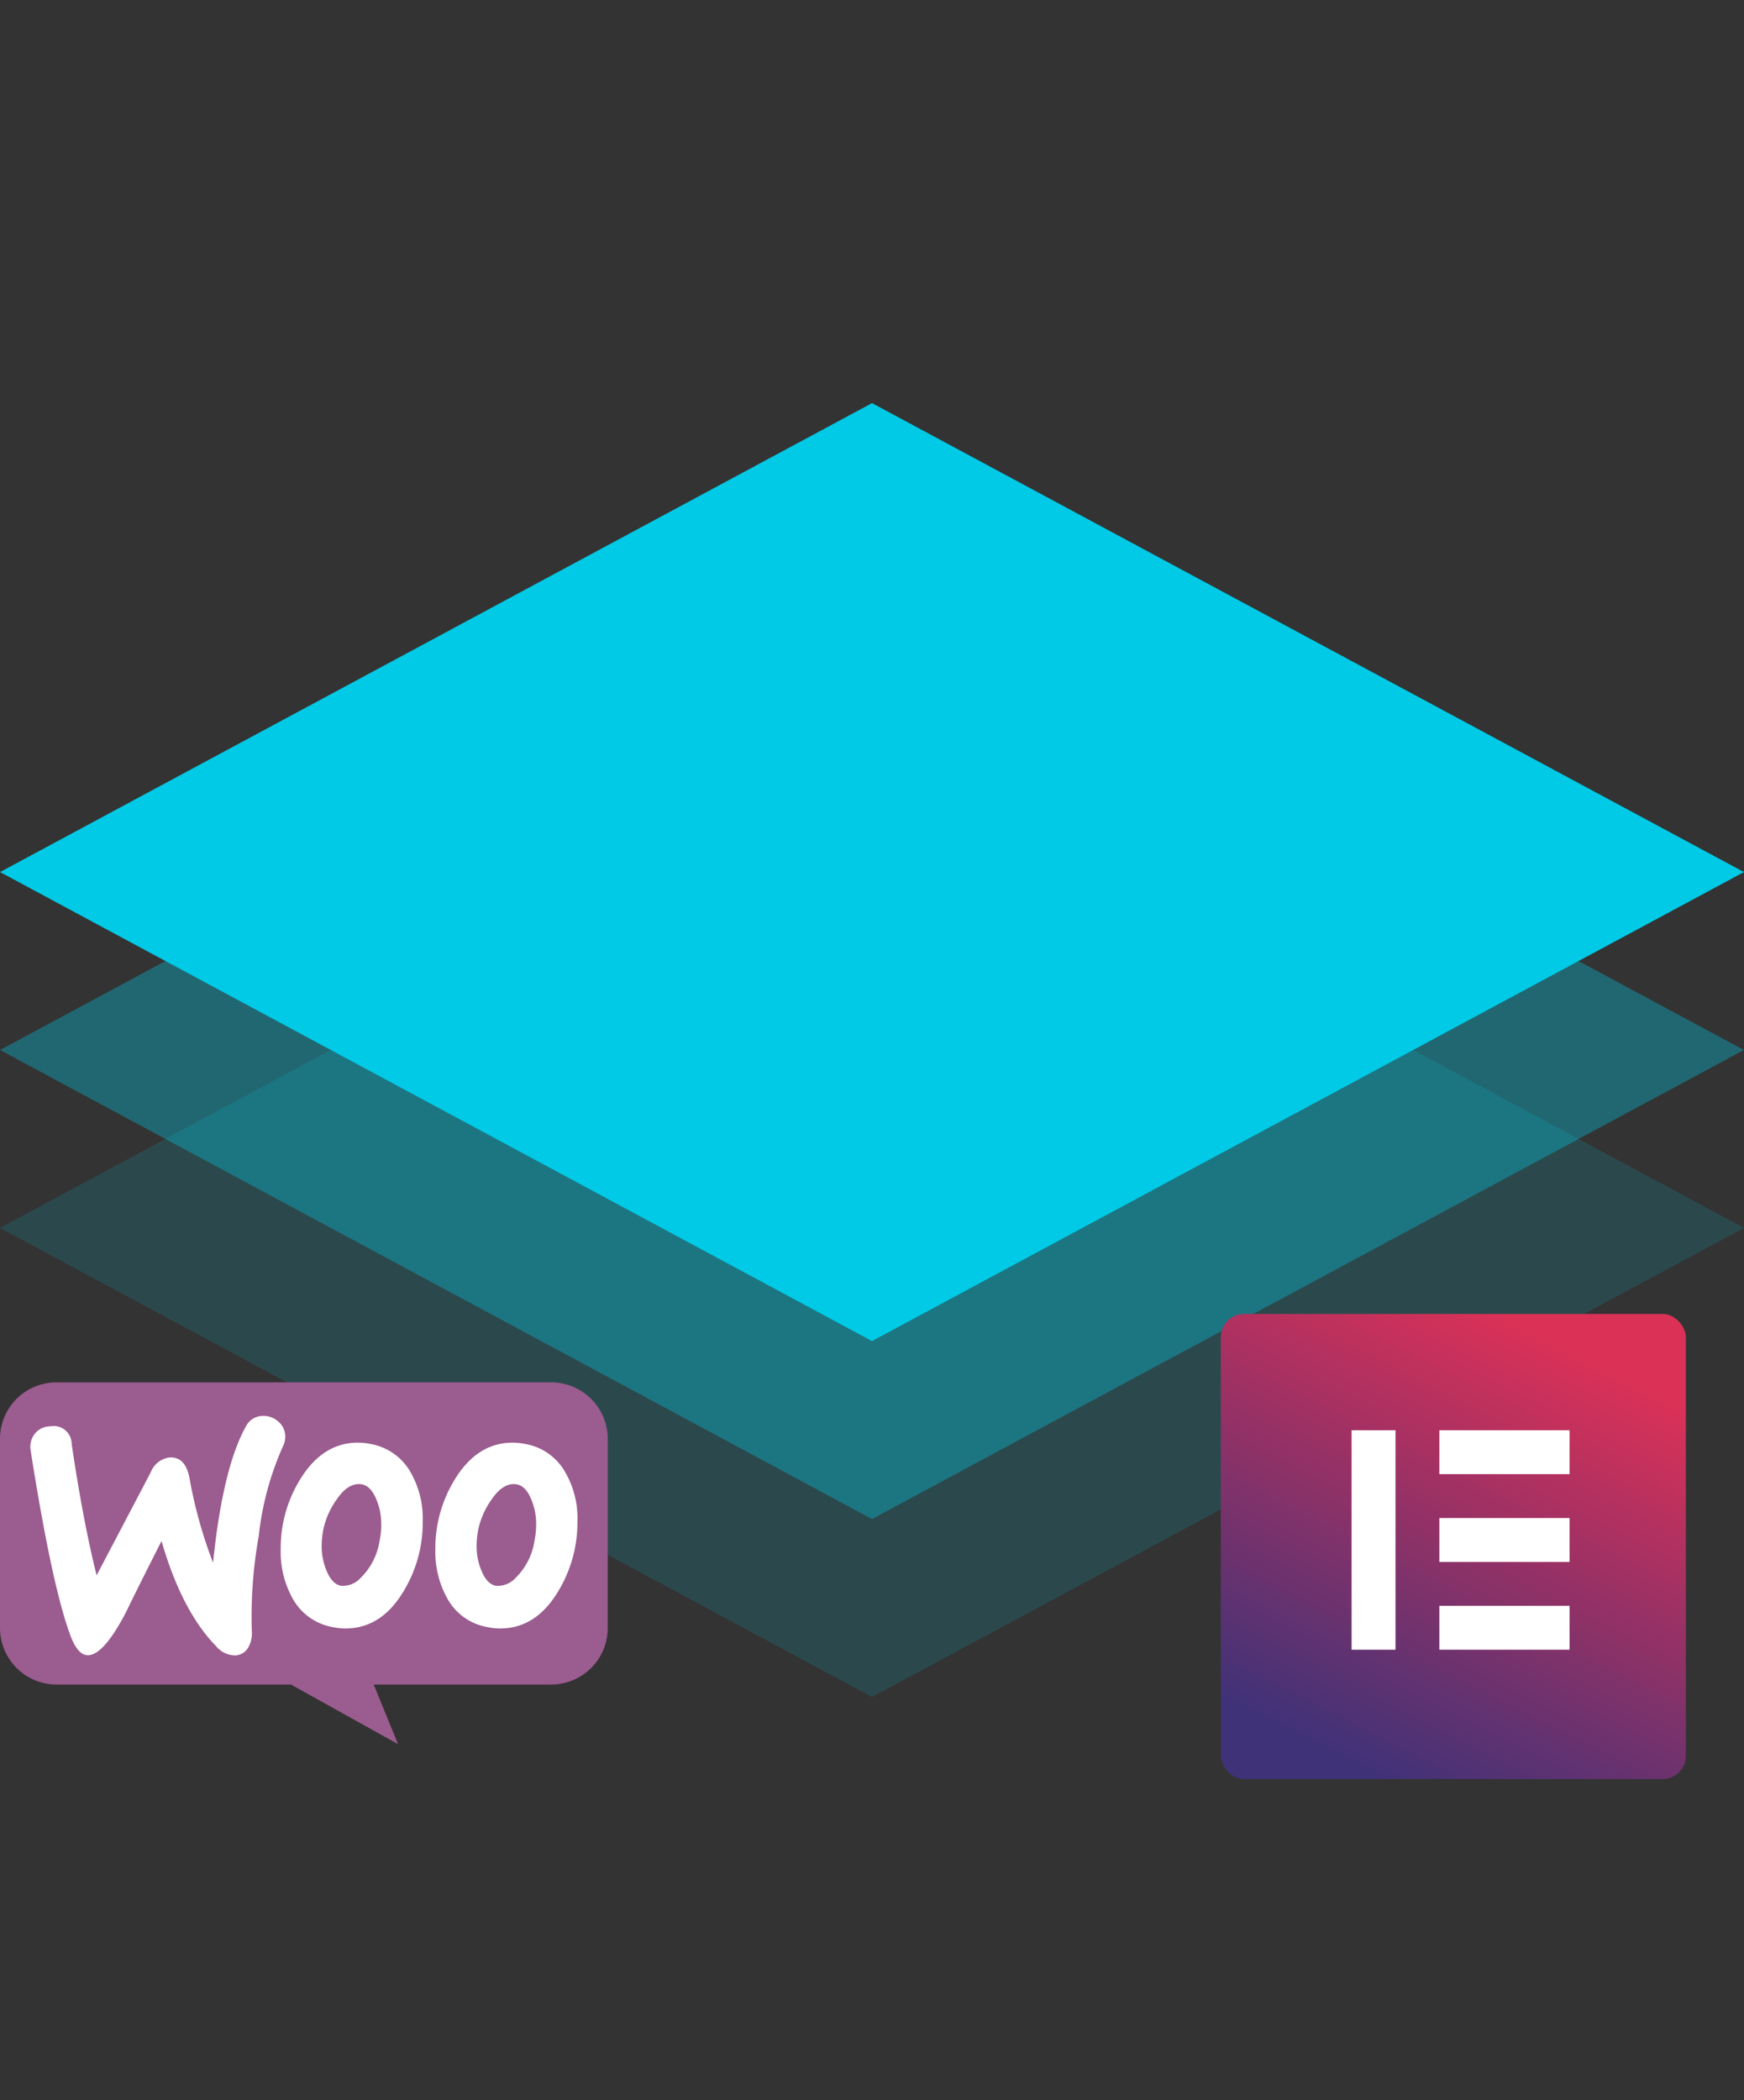 <svg xmlns="http://www.w3.org/2000/svg" xmlns:xlink="http://www.w3.org/1999/xlink" width="150" height="180.604" viewBox="0 0 150 180.604"><rect x="0" y="0" width="150" height="180.604" fill="#333333" stroke="none"/><defs><linearGradient id="linear-gradient" x1="0.6" x2="0.14" y2="0.9" gradientUnits="objectBoundingBox"><stop offset="0" stop-color="#db3157"></stop><stop offset="1" stop-color="#3f3278"></stop></linearGradient></defs><g id="Woo_Plus_Elementor_Bundle" data-name="Woo Plus Elementor Bundle" transform="translate(-1125.775 -149.665)"><path id="Path_1" data-name="Path 1" d="M26.551,26.551,108.1,2.038,83.591,83.591,2.038,108.1Z" transform="translate(1200.775 177.387) rotate(45)" fill="#00cae6" opacity="0.15"></path><path id="Path_1-2" data-name="Path 1" d="M26.551,26.551,108.1,2.038,83.591,83.591,2.038,108.1Z" transform="translate(1200.775 162.085) rotate(45)" fill="#00cae6" opacity="0.35"></path><path id="Path_1-3" data-name="Path 1" d="M26.551,26.551,108.1,2.038,83.591,83.591,2.038,108.1Z" transform="translate(1200.775 146.783) rotate(45)" fill="#00cae6"></path><g id="Group_164" data-name="Group 164" transform="translate(587.775 -6107.335)"><rect id="Rectangle_71" data-name="Rectangle 71" width="40" height="40" rx="2" transform="translate(643 6370)" fill="url(#linear-gradient)"></rect><g id="Group_148" data-name="Group 148" transform="translate(654.25 6380)"><rect id="Rectangle_63" data-name="Rectangle 63" width="3.775" height="18.876" transform="translate(0 0)" fill="#fff"></rect><rect id="Rectangle_64" data-name="Rectangle 64" width="3.775" height="11.2" transform="translate(7.55 3.775) rotate(-90)" fill="#fff"></rect><rect id="Rectangle_64-2" data-name="Rectangle 64" width="3.775" height="11.2" transform="translate(7.55 11.326) rotate(-90)" fill="#fff"></rect><rect id="Rectangle_64-3" data-name="Rectangle 64" width="3.775" height="11.2" transform="translate(7.55 18.876) rotate(-90)" fill="#fff"></rect></g></g><g id="icon_36" transform="translate(1125.775 268.548)"><path id="Path_142" data-name="Path 142" d="M4.852,0H47.4a4.87,4.87,0,0,1,4.873,4.873V21.115A4.87,4.87,0,0,1,47.4,25.988H32.143l2.094,5.129-9.211-5.129H4.873A4.87,4.87,0,0,1,0,21.115V4.873A4.852,4.852,0,0,1,4.852,0Z" transform="translate(0)" fill="#9b5c8f"></path><path id="Path_143" data-name="Path 143" d="M13.153,15.676a1.71,1.71,0,0,1,1.339-.659,1.552,1.552,0,0,1,1.849,1.53q.988,6.662,2.146,11.284L23.14,18.97a2.017,2.017,0,0,1,1.594-1.275c.935-.064,1.509.531,1.742,1.785A39.71,39.71,0,0,0,28.5,26.747q.829-8.1,2.805-11.687a1.632,1.632,0,0,1,1.4-.935,1.847,1.847,0,0,1,1.339.425,1.664,1.664,0,0,1,.659,1.211,1.845,1.845,0,0,1-.212,1.02,25.721,25.721,0,0,0-2.061,7.671,39.591,39.591,0,0,0-.6,8.1,2.522,2.522,0,0,1-.255,1.4,1.37,1.37,0,0,1-1.126.765,2.136,2.136,0,0,1-1.679-.786q-2.964-3.028-4.7-9.052Q22,28.957,21.015,31c-1.254,2.4-2.316,3.634-3.209,3.7-.574.042-1.062-.446-1.487-1.466Q14.693,29.053,12.813,17.1a1.809,1.809,0,0,1,.34-1.424Zm45.666,3.336a4.894,4.894,0,0,0-3.4-2.465,5.582,5.582,0,0,0-1.148-.127c-2.04,0-3.7,1.062-4.994,3.188A11.258,11.258,0,0,0,47.62,25.6a8.228,8.228,0,0,0,1.02,4.207,4.893,4.893,0,0,0,3.4,2.465,5.567,5.567,0,0,0,1.148.128c2.061,0,3.719-1.062,4.994-3.188A11.388,11.388,0,0,0,59.839,23.2,7.842,7.842,0,0,0,58.819,19.012ZM56.141,24.9a5.621,5.621,0,0,1-1.615,3.145,2.042,2.042,0,0,1-1.721.68c-.51-.106-.935-.552-1.254-1.381a5.388,5.388,0,0,1-.382-1.934,7.393,7.393,0,0,1,.149-1.551,6.873,6.873,0,0,1,1.126-2.529c.7-1.041,1.445-1.466,2.21-1.317.51.106.935.553,1.254,1.381a5.393,5.393,0,0,1,.382,1.934,7.458,7.458,0,0,1-.149,1.572ZM45.516,19.012a4.938,4.938,0,0,0-3.4-2.465,5.58,5.58,0,0,0-1.148-.127c-2.04,0-3.7,1.062-4.994,3.188A11.26,11.26,0,0,0,34.318,25.6a8.228,8.228,0,0,0,1.02,4.207,4.893,4.893,0,0,0,3.4,2.465,5.568,5.568,0,0,0,1.148.128c2.061,0,3.719-1.062,4.994-3.188A11.386,11.386,0,0,0,46.536,23.2,8.04,8.04,0,0,0,45.516,19.012Zm-2.7,5.886A5.622,5.622,0,0,1,41.2,28.043a2.043,2.043,0,0,1-1.721.68c-.51-.106-.935-.552-1.254-1.381a5.4,5.4,0,0,1-.382-1.934,7.392,7.392,0,0,1,.149-1.551,6.871,6.871,0,0,1,1.126-2.529c.7-1.041,1.445-1.466,2.21-1.317.51.106.935.553,1.254,1.381a5.388,5.388,0,0,1,.382,1.934,6.269,6.269,0,0,1-.149,1.572Z" transform="translate(-10.176 -11.235)" fill="#fff"></path></g></g></svg>